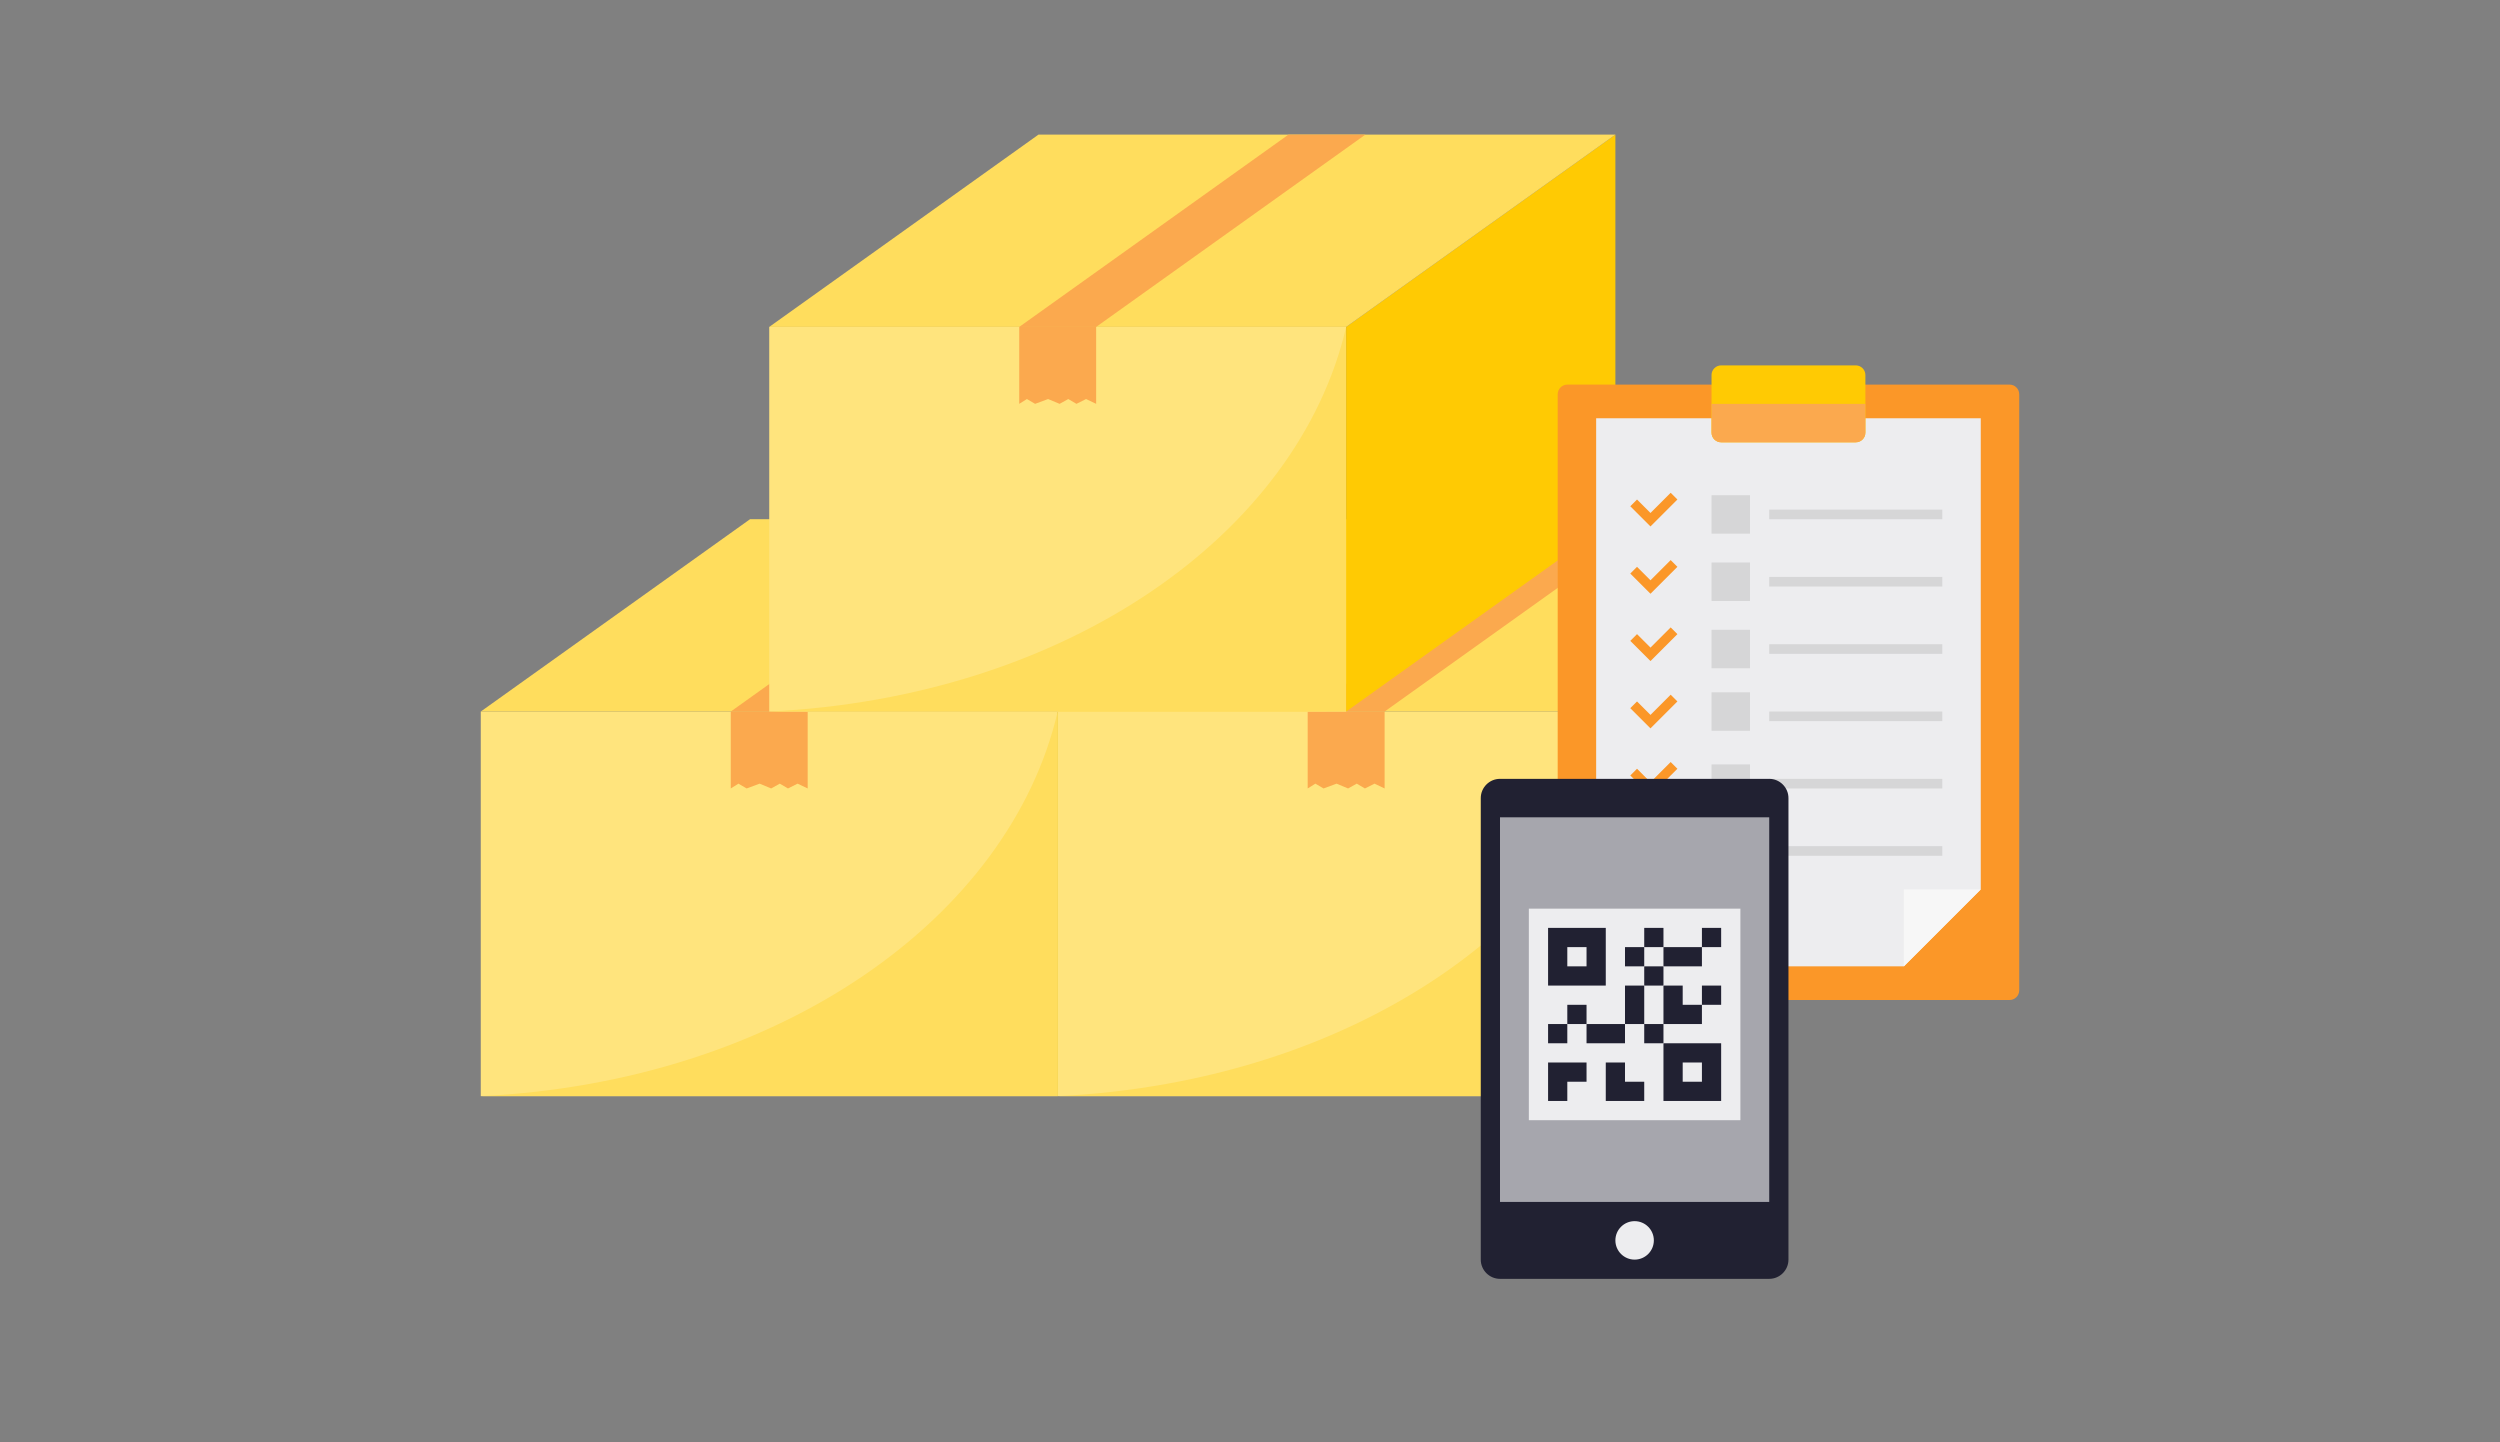 <?xml version="1.0" encoding="utf-8"?>
<!-- Generator: Adobe Illustrator 24.0.1, SVG Export Plug-In . SVG Version: 6.00 Build 0)  -->
<svg version="1.1" id="レイヤー_2" xmlns="http://www.w3.org/2000/svg" xmlns:xlink="http://www.w3.org/1999/xlink" x="0px"
	 y="0px" viewBox="0 0 520 300" style="enable-background:new 0 0 520 300;" xml:space="preserve">
<rect x="0" y="0" width="520" height="300" fill="#808080" stroke="none"/>
<style type="text/css">
	.st0{fill:#FFE47D;}
	.st1{fill:#FFDD5D;}
	.st2{fill:#FFCA03;}
	.st3{fill:#FBA94E;}
	.st4{fill:#FB9728;}
	.st5{fill:#EDEDEF;}
	.st6{fill:#F7F7F7;}
	.st7{fill:#D6D6D7;}
	.st8{fill:#212132;}
	.st9{fill:#A6A6AD;}
</style>
<g>
	<g>
		<g>
			<rect x="100" y="148" class="st0" width="120" height="80"/>
			<path class="st1" d="M220,228H100c62-3,110-37,120-80V228z"/>
			<polygon class="st2" points="220,228 276,188 276,108 220,148 			"/>
			<polygon class="st1" points="220,148 100,148 156,108 276,108 			"/>
			<polygon class="st3" points="168,148 152,148 208,108 224,108 			"/>
			<polygon class="st3" points="168,164 165.9,163 163.9,164 162.2,163 160.4,164 158,163 155.3,164 153.6,163 152,164 152,148 
				168,148 			"/>
		</g>
		<g>
			<rect x="220" y="148" class="st0" width="120" height="80"/>
			<path class="st1" d="M340,228H220c62-3,110-37,120-80V228z"/>
			<polygon class="st2" points="340,228 396,188 396,108 340,148 			"/>
			<polygon class="st1" points="340,148 220,148 276,108 396,108 			"/>
			<polygon class="st3" points="288,148 272,148 328,108 344,108 			"/>
			<polygon class="st3" points="288,164 285.9,163 283.9,164 282.2,163 280.4,164 278,163 275.3,164 273.6,163 272,164 272,148 
				288,148 			"/>
		</g>
	</g>
	<g>
		<rect x="160" y="68" class="st0" width="120" height="80"/>
		<path class="st1" d="M280,148H160c62-3,110-37,120-80V148z"/>
		<polygon class="st2" points="280,148 336,108 336,28 280,68 		"/>
		<polygon class="st1" points="280,68 160,68 216,28 336,28 		"/>
		<polygon class="st3" points="228,68 212,68 268,28 284,28 		"/>
		<polygon class="st3" points="228,84 225.9,83 223.9,84 222.2,83 220.4,84 218,83 215.3,84 213.6,83 212,84 212,68 228,68 		"/>
	</g>
</g>
<g>
	<path class="st4" d="M418,208h-92c-1.1,0-2-0.9-2-2V82c0-1.1,0.9-2,2-2h92c1.1,0,2,0.9,2,2v124C420,207.1,419.1,208,418,208z"/>
	<polygon class="st5" points="396,201 332,201 332,87 412,87 412,185 	"/>
	<polygon class="st6" points="396,201 396,185 412,185 	"/>
	<path class="st2" d="M386,92h-28c-1.1,0-2-0.9-2-2V78c0-1.1,0.9-2,2-2h28c1.1,0,2,0.9,2,2v12C388,91.1,387.1,92,386,92z"/>
	<path class="st3" d="M386,92h-28c-1.1,0-2-0.9-2-2v-6h32v6C388,91.1,387.1,92,386,92z"/>
	<rect x="368" y="106" class="st7" width="36" height="2"/>
	<rect x="368" y="120" class="st7" width="36" height="2"/>
	<rect x="368" y="134" class="st7" width="36" height="2"/>
	<rect x="368" y="148" class="st7" width="36" height="2"/>
	<rect x="368" y="162" class="st7" width="36" height="2"/>
	<rect x="368" y="176" class="st7" width="36" height="2"/>
	<polygon class="st4" points="347.5,102.5 343.3,106.7 340.5,103.9 339.1,105.3 341.9,108.1 341.9,108.1 343.3,109.5 348.9,103.9 	
		"/>
	<polygon class="st4" points="347.5,116.5 343.3,120.7 340.5,117.9 339.1,119.3 341.9,122.1 341.9,122.1 343.3,123.5 348.9,117.9 	
		"/>
	<polygon class="st4" points="347.5,130.5 343.3,134.7 340.5,131.9 339.1,133.3 341.9,136.1 341.9,136.1 343.3,137.5 348.9,131.9 	
		"/>
	<polygon class="st4" points="347.5,144.5 343.3,148.7 340.5,145.9 339.1,147.3 341.9,150.1 341.9,150.1 343.3,151.5 348.9,145.9 	
		"/>
	<polygon class="st4" points="347.5,158.5 343.3,162.7 340.5,159.9 339.1,161.3 341.9,164.1 341.9,164.1 343.3,165.5 348.9,159.9 	
		"/>
	<polygon class="st4" points="347.5,172.5 343.3,176.7 340.5,173.9 339.1,175.3 341.9,178.1 341.9,178.1 343.3,179.5 348.9,173.9 	
		"/>
	<rect x="356" y="103" class="st7" width="8" height="8"/>
	<rect x="356" y="117" class="st7" width="8" height="8"/>
	<rect x="356" y="131" class="st7" width="8" height="8"/>
	<rect x="356" y="144" class="st7" width="8" height="8"/>
	<rect x="356" y="159" class="st7" width="8" height="8"/>
	<rect x="356" y="173" class="st7" width="8" height="8"/>
</g>
<g>
	<path class="st8" d="M368,162h-56c-2.2,0-4,1.8-4,4v96c0,2.2,1.8,4,4,4h56c2.2,0,4-1.8,4-4v-96C372,163.8,370.2,162,368,162z"/>
	<rect x="312" y="170" class="st9" width="56" height="80"/>
	<circle class="st5" cx="340" cy="258" r="4"/>
	<g>
		<rect x="318" y="189" class="st5" width="44" height="44"/>
		<g>
			<path class="st8" d="M334,193h-12v12h12V193z M330,201h-4v-4h4V201z"/>
			<path class="st8" d="M358,229v-12h-12v12H358z M350,221h4v4h-4V221z"/>
			<rect x="342" y="213" class="st8" width="4" height="4"/>
			<rect x="338" y="197" class="st8" width="4" height="4"/>
			<rect x="338" y="205" class="st8" width="4" height="8"/>
			<rect x="346" y="197" class="st8" width="8" height="4"/>
			<rect x="354" y="205" class="st8" width="4" height="4"/>
			<polygon class="st8" points="350,213 354,213 354,209 350,209 350,205 346,205 346,213 			"/>
			<rect x="342" y="201" class="st8" width="4" height="4"/>
			<rect x="354" y="193" class="st8" width="4" height="4"/>
			<rect x="342" y="193" class="st8" width="4" height="4"/>
			<rect x="322" y="213" class="st8" width="4" height="4"/>
			<rect x="326" y="209" class="st8" width="4" height="4"/>
			<rect x="330" y="213" class="st8" width="8" height="4"/>
			<polygon class="st8" points="338,221 334,221 334,225 334,229 342,229 342,225 338,225 			"/>
			<polygon class="st8" points="322,221 322,229 326,229 326,225 330,225 330,221 326,221 			"/>
		</g>
	</g>
</g>
</svg>
